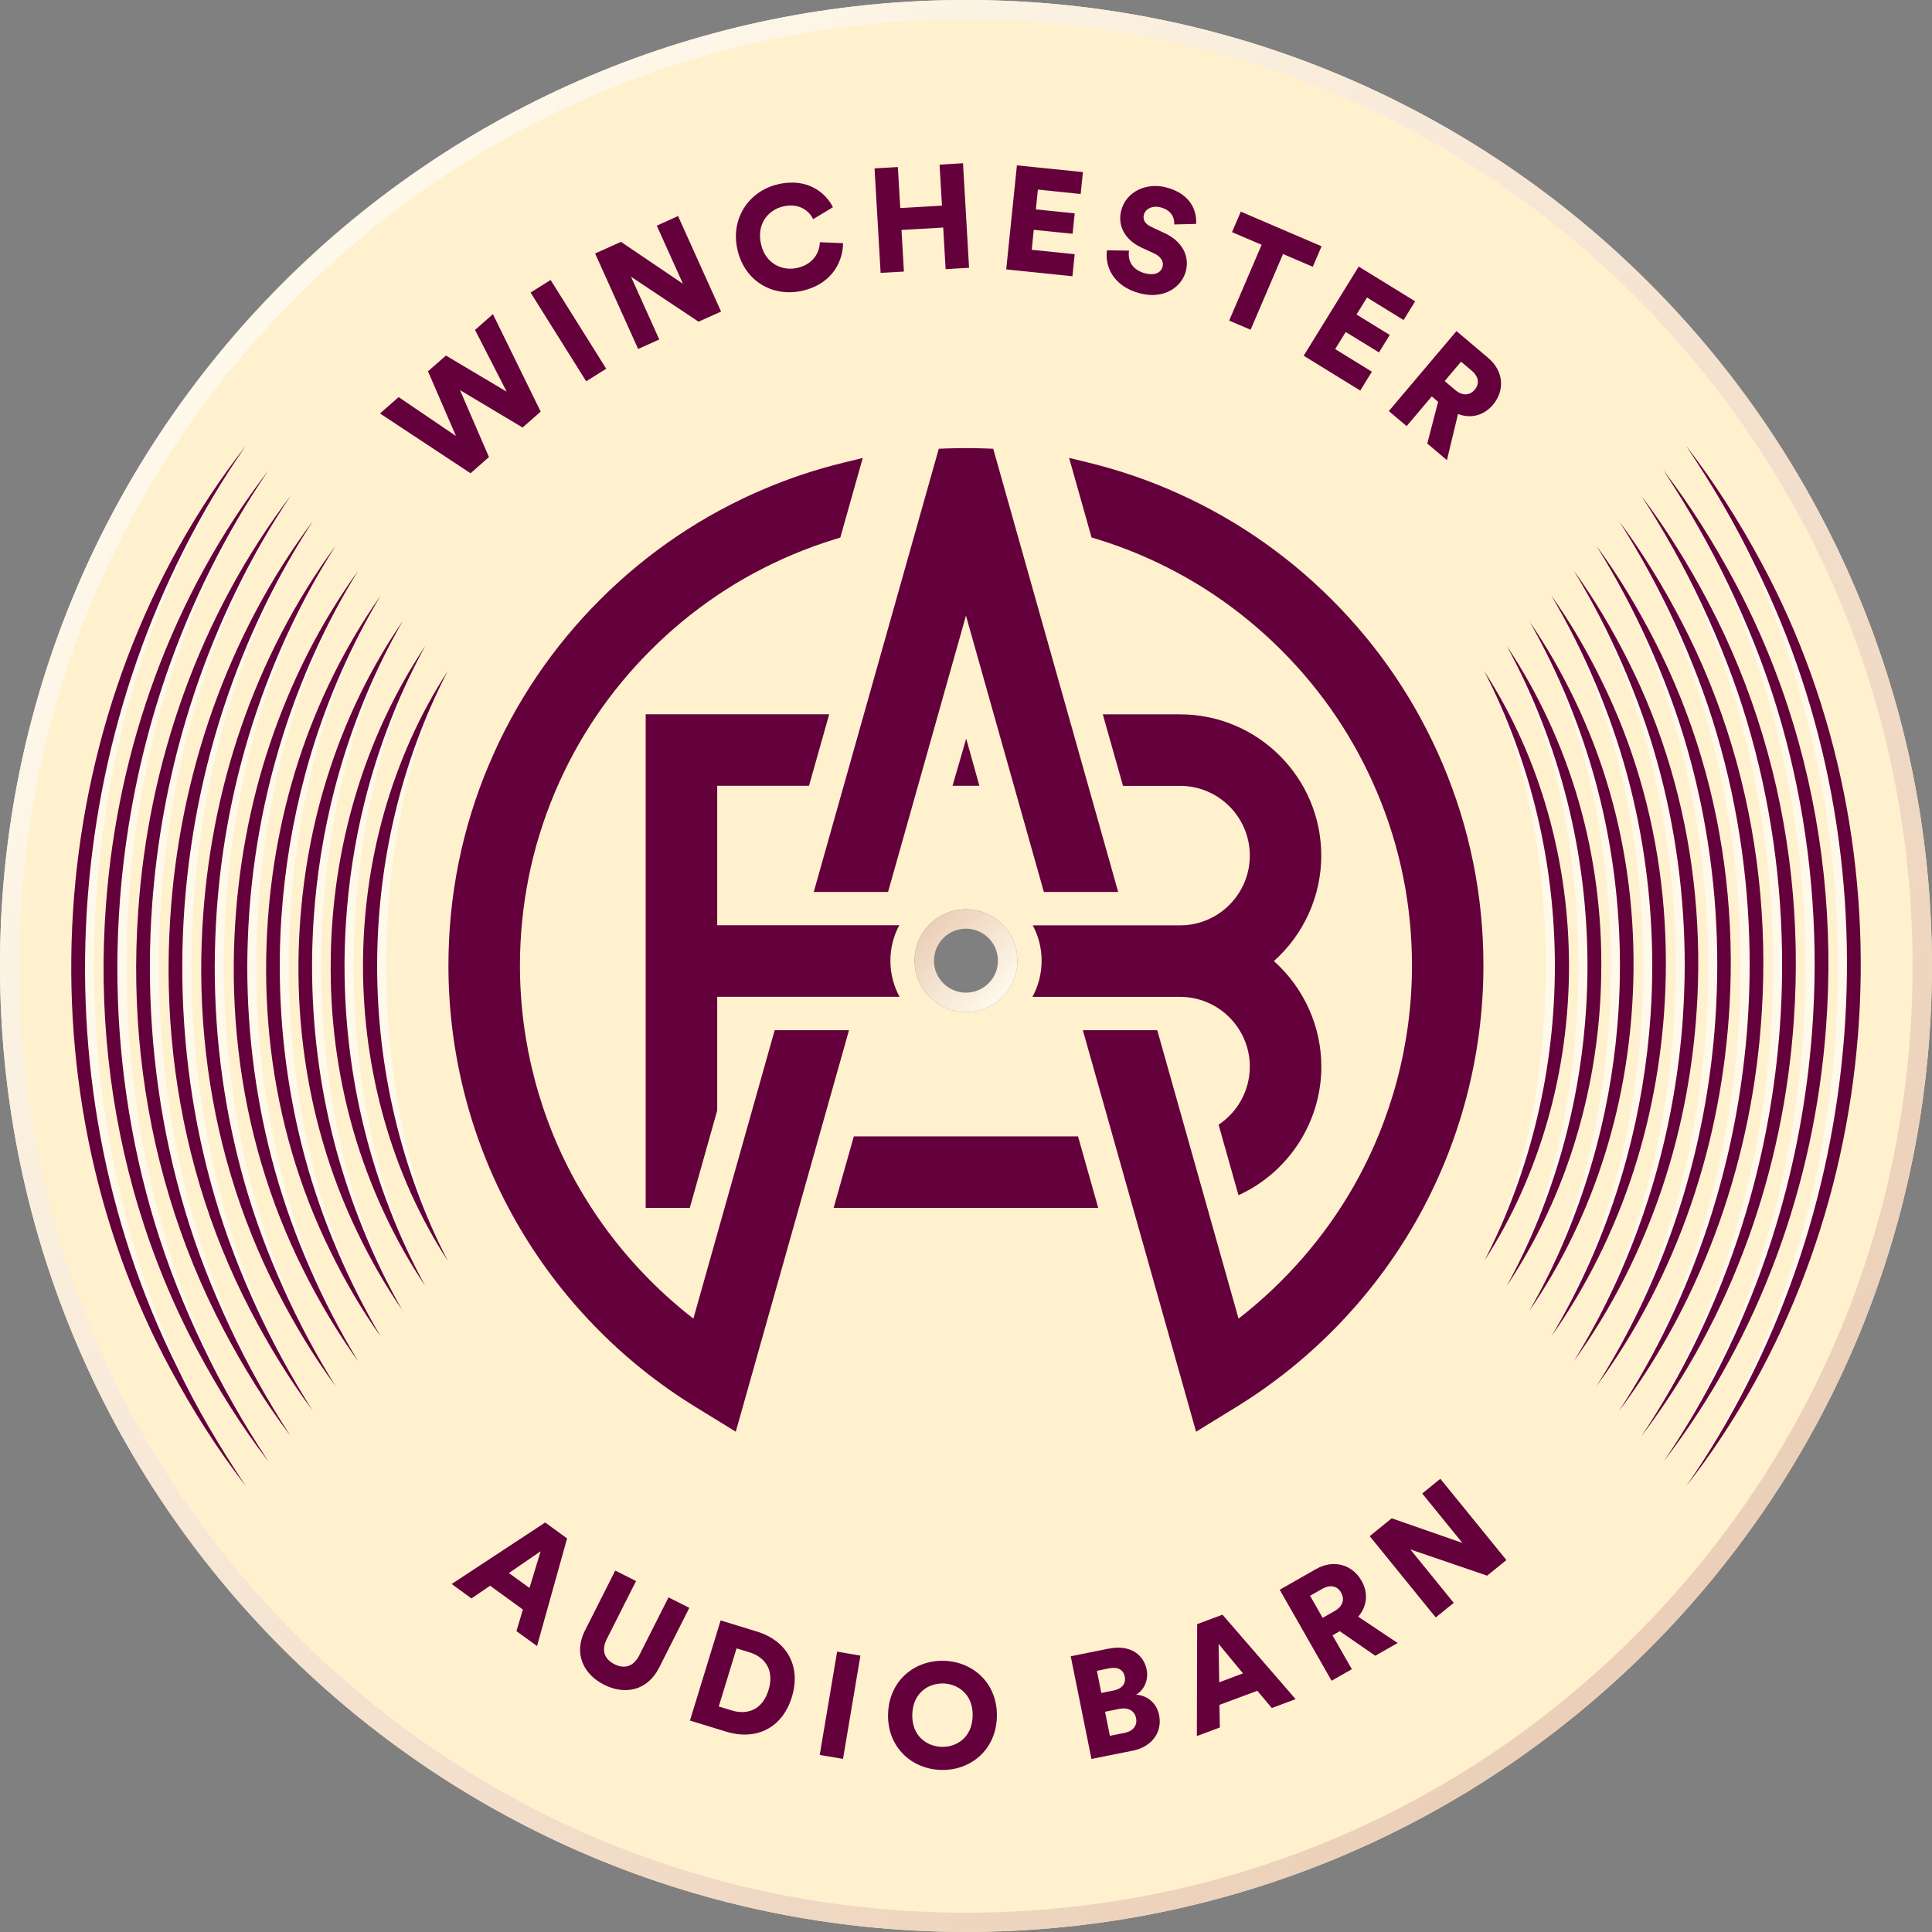<?xml version="1.0" encoding="utf-8"?>
<svg xmlns="http://www.w3.org/2000/svg" xmlns:xlink="http://www.w3.org/1999/xlink" id="Layer_1" width="87.76mm" height="87.76mm" viewBox="0 0 248.77 248.77">
  <rect x="0" y="0" width="248.77" height="248.77" fill="#808080" stroke="none"/>
  <defs>
    <style>.cls-1{fill:#fff9eb;}.cls-2{fill:#fff1ce;}.cls-3{fill:url(#linear-gradient-2);}.cls-4{fill:url(#linear-gradient);}.cls-5{fill:#64003c;}</style>
    <linearGradient id="linear-gradient" x1="119.7" y1="119.02" x2="129.06" y2="128.38" gradientUnits="userSpaceOnUse">
      <stop offset="0" stop-color="#ebcfb8"/>
      <stop offset="1" stop-color="#fff9eb"/>
    </linearGradient>
    <linearGradient id="linear-gradient-2" x1="36.43" y1="36.43" x2="212.34" y2="212.34" gradientUnits="userSpaceOnUse">
      <stop offset="0" stop-color="#fff9eb"/>
      <stop offset="1" stop-color="#ebcfb8"/>
    </linearGradient>
  </defs>
  <path class="cls-2" d="M124.38,0C55.69,0,0,55.69,0,124.38s55.69,124.38,124.38,124.38,124.38-55.69,124.38-124.38S193.08,0,124.38,0ZM124.38,130.32c-3.66,0-6.62-2.96-6.62-6.62s2.96-6.62,6.62-6.62,6.62,2.96,6.62,6.62-2.96,6.62-6.62,6.62Z"/>
  <path class="cls-4" d="M124.38,119.58c2.27,0,4.12,1.85,4.12,4.12s-1.85,4.12-4.12,4.12-4.12-1.85-4.12-4.12,1.85-4.12,4.12-4.12M124.38,117.08c-3.66,0-6.62,2.96-6.62,6.62s2.96,6.62,6.62,6.62,6.62-2.96,6.62-6.62-2.96-6.62-6.62-6.62h0Z"/>
  <path class="cls-3" d="M124.38,2.5c32.56,0,63.16,12.68,86.19,35.7,23.02,23.02,35.7,53.63,35.7,86.19s-12.68,63.16-35.7,86.19c-23.02,23.02-53.63,35.7-86.19,35.7s-63.16-12.68-86.19-35.7C15.18,187.55,2.5,156.94,2.5,124.38S15.18,61.22,38.2,38.2C61.22,15.18,91.83,2.5,124.38,2.5M124.38,0C55.69,0,0,55.69,0,124.38s55.69,124.38,124.38,124.38,124.38-55.69,124.38-124.38S193.08,0,124.38,0h0Z"/>
  <path class="cls-1" d="M198.4,82.24c-.49-.78-.99-1.55-1.51-2.29,0,0,0,0,0,0,.52.75,1.02,1.52,1.51,2.29Z"/>
  <path class="cls-1" d="M201.46,79.22c-.54-.85-1.1-1.68-1.68-2.5h0c.58.82,1.14,1.65,1.68,2.5Z"/>
  <path class="cls-1" d="M194.28,83.6c-.09-.14-.18-.29-.28-.43,0,0,0,0,0,0,.09.14.18.29.27.43Z"/>
  <path class="cls-1" d="M204.51,76.18c-.6-.91-1.21-1.81-1.85-2.69,0,0,0,0,0,0,.64.88,1.25,1.78,1.85,2.68Z"/>
  <path class="cls-1" d="M207.56,73.13c-.65-.97-1.32-1.93-2.01-2.87,0,0,0,0,0,0,.69.94,1.36,1.9,2.01,2.86Z"/>
  <path class="cls-1" d="M214.21,60.59s0,0,0,0c.02.02.03.04.05.06-.02-.02-.03-.04-.05-.06Z"/>
  <path class="cls-1" d="M211.58,64.18c-.09-.12-.17-.25-.26-.37,0,0,0,0,0,0,.09.12.17.24.26.36Z"/>
  <path class="cls-1" d="M210.6,70.08c-.7-1.03-1.42-2.04-2.16-3.04,0,0,0,0,0,0,.74.99,1.46,2.01,2.16,3.03Z"/>
  <path class="cls-1" d="M191.12,162.37c3.03-5.89,5.31-12.11,6.82-18.49,1.52-6.39,2.27-12.94,2.27-19.49,0-6.55-.76-13.1-2.28-19.49-1.51-6.37-3.78-12.58-6.8-18.46,2.63,5.2,4.6,11.24,5.92,17.7,1.32,6.47,1.98,13.37,1.98,20.26,0,6.89-.66,13.78-1.98,20.25s-3.3,12.52-5.94,17.72Z"/>
  <path class="cls-1" d="M191.23,86.58c-.04-.06-.07-.12-.11-.18,0,0,0,0,0,0,.04.06.07.12.11.18Z"/>
  <path class="cls-1" d="M221.02,154.23c2.11-7.25,3.44-14.73,3.99-22.26.18-2.52.28-5.05.28-7.58.02-10.07-1.37-20.14-4.21-29.82-1.42-4.85-3.24-9.59-5.37-14.21-2.11-4.59-4.54-9.02-7.26-13.3,2.68,4.21,5.05,8.65,7.02,13.31,1.77,4.18,3.27,8.53,4.5,12.99,2.75,9.96,4.14,20.49,4.14,31.03,0,2.52-.08,5.05-.23,7.56-.5,7.97-1.79,15.88-3.9,23.46-.24.85-.48,1.7-.74,2.54-2.57,8.49-6.17,16.52-10.81,23.76,4.86-7.43,8.68-15.47,11.45-23.85.4-1.21.78-2.43,1.13-3.65Z"/>
  <path class="cls-1" d="M224.87,155.95c2.27-7.66,3.71-15.57,4.3-23.54.2-2.67.3-5.34.3-8.02.02-10.66-1.48-21.32-4.53-31.54-1.53-5.13-3.5-10.13-5.79-15.01-2.27-4.83-4.89-9.51-7.8-14,2.88,4.44,5.45,9.11,7.57,14.01,1.92,4.42,3.54,9.01,4.88,13.72,2.99,10.54,4.5,21.68,4.5,32.83,0,2.67-.08,5.34-.25,8.01-.54,8.43-1.95,16.79-4.24,24.81-.26.9-.52,1.8-.8,2.69-2.78,8.93-6.67,17.4-11.68,25.04,5.23-7.81,9.34-16.29,12.32-25.14.43-1.28.84-2.57,1.22-3.86Z"/>
  <path class="cls-1" d="M228.71,157.68c2.43-8.07,3.97-16.41,4.61-24.82.21-2.81.32-5.64.33-8.46.03-11.24-1.58-22.49-4.86-33.26-1.65-5.41-3.75-10.67-6.21-15.8-2.44-5.09-5.24-10.01-8.36-14.73,3.1,4.68,5.86,9.59,8.14,14.73,2.06,4.65,3.82,9.48,5.25,14.44,3.22,11.12,4.86,22.86,4.86,34.62,0,2.82-.09,5.64-.27,8.45-.58,8.89-2.11,17.7-4.58,26.17-.28.95-.56,1.89-.86,2.83-2.99,9.37-7.17,18.27-12.55,26.33,5.59-8.19,10-17.11,13.2-26.43.46-1.35.9-2.7,1.31-4.07Z"/>
  <path class="cls-1" d="M201.79,145.6c1.3-5.19,2.11-10.5,2.44-15.84.11-1.79.17-3.58.17-5.37,0-7.14-.86-14.28-2.6-21.21-.87-3.47-1.96-6.89-3.26-10.23-1.29-3.33-2.8-6.58-4.51-9.73,1.62,3.03,3.04,6.3,4.23,9.75,1.04,3,1.91,6.14,2.63,9.38,1.56,7.05,2.34,14.55,2.34,22.05,0,1.79-.04,3.57-.13,5.35-.28,5.69-1.02,11.32-2.21,16.7-.14.61-.28,1.22-.42,1.83-1.52,6.28-3.67,12.16-6.45,17.32,3.02-5.52,5.38-11.36,7.09-17.37.25-.87.48-1.74.7-2.62Z"/>
  <path class="cls-1" d="M237.47,133.3c1.58-20.68-2.15-41.75-11.46-60.47-2.56-5.37-5.6-10.51-8.93-15.46,3.31,4.93,6.27,10.08,8.71,15.46,8.38,18.52,11.95,39.69,10.56,60.47-.7,10.39-2.64,20.68-5.84,30.49-3.2,9.81-7.67,19.14-13.43,27.62,5.96-8.57,10.66-17.93,14.07-27.73s5.52-20.04,6.31-30.38Z"/>
  <path class="cls-1" d="M209.48,149.05c1.62-6.02,2.64-12.19,3.06-18.41.14-2.08.21-4.17.21-6.25,0-8.31-1.07-16.62-3.24-24.65-1.09-4.02-2.47-7.97-4.1-11.82-1.62-3.83-3.49-7.55-5.61-11.15,2.04,3.5,3.84,7.24,5.34,11.17,1.33,3.47,2.46,7.1,3.38,10.82,2.03,8.22,3.06,16.93,3.06,25.64,0,2.08-.06,4.16-.17,6.24-.37,6.6-1.33,13.14-2.88,19.4-.18.71-.36,1.42-.55,2.12-1.94,7.16-4.67,13.9-8.19,19.89,3.75-6.29,6.7-13,8.83-19.96.31-1.01.6-2.02.87-3.03Z"/>
  <path class="cls-1" d="M217.17,152.5c1.95-6.84,3.18-13.88,3.68-20.97.17-2.37.25-4.75.26-7.13.02-9.48-1.27-18.97-3.89-28.1-1.31-4.58-2.99-9.05-4.95-13.41-1.94-4.33-4.19-8.52-6.7-12.57,2.46,3.97,4.64,8.17,6.45,12.58,1.62,3.95,3,8.05,4.13,12.27,2.51,9.38,3.78,19.3,3.78,29.24,0,2.38-.07,4.75-.21,7.12-.46,7.52-1.64,14.97-3.56,22.11-.22.8-.44,1.61-.68,2.4-2.36,8.04-5.67,15.65-9.94,22.47,4.49-7.05,8.02-14.64,10.58-22.55.37-1.14.72-2.29,1.05-3.45Z"/>
  <path class="cls-1" d="M205.64,147.33c1.46-5.61,2.38-11.35,2.75-17.12.12-1.94.19-3.87.19-5.81,0-7.73-.96-15.45-2.92-22.93-.98-3.75-2.22-7.43-3.68-11.03-1.46-3.58-3.15-7.06-5.05-10.44,1.83,3.26,3.44,6.76,4.78,10.45,1.18,3.24,2.18,6.62,3,10.1,1.8,7.63,2.7,15.74,2.7,23.85,0,1.93-.05,3.87-.15,5.8-.33,6.15-1.17,12.23-2.54,18.05-.16.66-.32,1.32-.49,1.97-1.73,6.72-4.17,13.03-7.32,18.61,3.39-5.9,6.04-12.18,7.96-18.67.28-.94.54-1.88.79-2.83Z"/>
  <path class="cls-1" d="M213.33,150.78c1.78-6.43,2.91-13.04,3.37-19.69.15-2.23.23-4.46.24-6.69.01-8.9-1.17-17.8-3.57-26.38-1.2-4.3-2.73-8.51-4.53-12.62-1.78-4.08-3.84-8.04-6.15-11.86,2.25,3.73,4.24,7.7,5.9,11.87,1.48,3.71,2.73,7.58,3.75,11.55,2.27,8.8,3.42,18.12,3.42,27.44,0,2.23-.06,4.46-.19,6.68-.41,7.06-1.48,14.06-3.22,20.75-.2.76-.4,1.51-.61,2.26-2.15,7.6-5.17,14.78-9.07,21.18,4.12-6.67,7.36-13.82,9.7-21.26.34-1.07.66-2.15.96-3.24Z"/>
  <path class="cls-1" d="M50.37,166.53c.49.78.99,1.55,1.51,2.29,0,0,0,0,0,0-.52-.75-1.02-1.52-1.51-2.29Z"/>
  <path class="cls-1" d="M47.31,169.55c.54.85,1.1,1.68,1.68,2.5h0c-.58-.82-1.14-1.65-1.68-2.5Z"/>
  <path class="cls-1" d="M54.49,165.16c.09.14.18.29.28.43,0,0,0,0,0,0-.09-.14-.18-.29-.27-.43Z"/>
  <path class="cls-1" d="M44.25,172.59c.6.91,1.21,1.81,1.85,2.69,0,0,0,0,0,0-.64-.88-1.25-1.78-1.85-2.68Z"/>
  <path class="cls-1" d="M41.21,175.64c.65.97,1.32,1.93,2.01,2.87,0,0,0,0,0,0-.69-.94-1.36-1.9-2.01-2.86Z"/>
  <path class="cls-1" d="M34.56,188.18s0,0,0,0c-.02-.02-.03-.04-.05-.06.02.02.03.04.05.06Z"/>
  <path class="cls-1" d="M37.18,184.59c.09.12.17.25.26.37,0,0,0,0,0,0-.09-.12-.17-.24-.26-.36Z"/>
  <path class="cls-1" d="M38.17,178.69c.7,1.03,1.42,2.04,2.16,3.04,0,0,0,0,0,0-.74-.99-1.46-2.01-2.16-3.03Z"/>
  <path class="cls-1" d="M57.65,86.4c-3.03,5.89-5.31,12.11-6.82,18.49-1.52,6.39-2.27,12.94-2.27,19.49,0,6.55.76,13.1,2.28,19.49,1.51,6.37,3.78,12.58,6.8,18.46-2.63-5.2-4.6-11.24-5.92-17.7-1.32-6.47-1.98-13.37-1.98-20.26,0-6.89.66-13.78,1.98-20.25s3.3-12.52,5.94-17.72Z"/>
  <path class="cls-1" d="M57.54,162.19c.04.06.07.12.11.18,0,0,0,0,0,0-.04-.06-.07-.12-.11-.18Z"/>
  <path class="cls-1" d="M27.75,94.54c-2.11,7.25-3.44,14.73-3.99,22.26-.18,2.52-.28,5.05-.28,7.58-.02,10.07,1.37,20.14,4.21,29.82,1.42,4.85,3.24,9.59,5.37,14.21,2.11,4.59,4.54,9.02,7.26,13.3-2.68-4.21-5.05-8.65-7.02-13.31-1.77-4.18-3.27-8.53-4.5-12.99-2.75-9.96-4.14-20.49-4.14-31.03,0-2.52.08-5.05.23-7.56.5-7.97,1.79-15.88,3.9-23.46.24-.85.48-1.7.74-2.54,2.57-8.49,6.17-16.52,10.81-23.76-4.86,7.43-8.68,15.47-11.45,23.85-.4,1.21-.78,2.43-1.13,3.65Z"/>
  <path class="cls-1" d="M23.9,92.82c-2.27,7.66-3.71,15.57-4.3,23.54-.2,2.67-.3,5.34-.3,8.02-.02,10.66,1.48,21.32,4.53,31.54,1.53,5.13,3.5,10.13,5.79,15.01,2.27,4.83,4.89,9.51,7.8,14-2.88-4.44-5.45-9.11-7.57-14.01-1.92-4.42-3.54-9.01-4.88-13.72-2.99-10.54-4.5-21.68-4.5-32.83,0-2.67.08-5.34.25-8.01.54-8.43,1.95-16.79,4.24-24.81.26-.9.52-1.8.8-2.69,2.78-8.93,6.67-17.4,11.68-25.04-5.23,7.81-9.34,16.29-12.32,25.14-.43,1.28-.84,2.57-1.22,3.86Z"/>
  <path class="cls-1" d="M20.06,91.09c-2.43,8.07-3.97,16.41-4.61,24.82-.21,2.81-.32,5.64-.33,8.46-.03,11.24,1.58,22.49,4.86,33.26,1.65,5.41,3.75,10.67,6.21,15.8,2.44,5.09,5.24,10.01,8.36,14.73-3.1-4.68-5.86-9.59-8.14-14.73-2.06-4.65-3.82-9.48-5.25-14.44-3.22-11.12-4.86-22.86-4.86-34.62,0-2.82.09-5.64.27-8.45.58-8.89,2.11-17.7,4.58-26.17.28-.95.56-1.89.86-2.83,2.99-9.37,7.17-18.27,12.55-26.33-5.59,8.19-10,17.11-13.2,26.43-.46,1.35-.9,2.7-1.31,4.07Z"/>
  <path class="cls-1" d="M46.98,103.17c-1.3,5.19-2.11,10.5-2.44,15.84-.11,1.79-.17,3.58-.17,5.37,0,7.14.86,14.28,2.6,21.21.87,3.47,1.96,6.89,3.26,10.23,1.29,3.33,2.8,6.58,4.51,9.73-1.62-3.03-3.04-6.3-4.23-9.75-1.04-3-1.91-6.14-2.63-9.38-1.56-7.05-2.34-14.55-2.34-22.05,0-1.79.04-3.57.13-5.35.28-5.69,1.02-11.32,2.21-16.7.14-.61.28-1.22.42-1.83,1.52-6.28,3.67-12.16,6.45-17.32-3.02,5.52-5.38,11.36-7.09,17.37-.25.87-.48,1.74-.7,2.62Z"/>
  <path class="cls-1" d="M11.29,115.47c-1.58,20.68,2.15,41.75,11.46,60.47,2.56,5.37,5.6,10.51,8.93,15.46-3.31-4.93-6.27-10.08-8.71-15.46-8.38-18.52-11.95-39.69-10.56-60.47.7-10.39,2.64-20.68,5.84-30.49,3.2-9.81,7.67-19.14,13.43-27.62-5.96,8.57-10.66,17.93-14.07,27.73s-5.52,20.04-6.31,30.38Z"/>
  <path class="cls-1" d="M39.29,99.72c-1.62,6.02-2.64,12.19-3.06,18.41-.14,2.08-.21,4.17-.21,6.25,0,8.31,1.07,16.62,3.24,24.65,1.09,4.02,2.47,7.97,4.1,11.82,1.62,3.83,3.49,7.55,5.61,11.15-2.04-3.5-3.84-7.24-5.34-11.17-1.33-3.47-2.46-7.1-3.38-10.82-2.03-8.22-3.06-16.93-3.06-25.64,0-2.08.06-4.16.17-6.24.37-6.6,1.33-13.14,2.88-19.4.18-.71.36-1.42.55-2.12,1.94-7.16,4.67-13.9,8.19-19.89-3.75,6.29-6.7,13-8.83,19.96-.31,1.01-.6,2.02-.87,3.03Z"/>
  <path class="cls-1" d="M31.59,96.27c-1.95,6.84-3.18,13.88-3.68,20.97-.17,2.37-.25,4.75-.26,7.13-.02,9.48,1.27,18.97,3.89,28.1,1.31,4.58,2.99,9.05,4.95,13.41,1.94,4.33,4.19,8.52,6.7,12.57-2.46-3.97-4.64-8.17-6.45-12.58-1.62-3.95-3-8.05-4.13-12.27-2.51-9.38-3.78-19.3-3.78-29.24,0-2.38.07-4.75.21-7.12.46-7.52,1.64-14.97,3.56-22.11.22-.8.44-1.61.68-2.4,2.36-8.04,5.67-15.65,9.94-22.47-4.49,7.05-8.02,14.64-10.58,22.55-.37,1.14-.72,2.29-1.05,3.45Z"/>
  <path class="cls-1" d="M43.13,101.44c-1.46,5.61-2.38,11.35-2.75,17.12-.12,1.94-.19,3.87-.19,5.81,0,7.73.96,15.45,2.92,22.93.98,3.75,2.22,7.43,3.68,11.03,1.46,3.58,3.15,7.06,5.05,10.44-1.83-3.26-3.44-6.76-4.78-10.45-1.18-3.24-2.18-6.62-3-10.1-1.8-7.63-2.7-15.74-2.7-23.85,0-1.93.05-3.87.15-5.8.33-6.15,1.17-12.23,2.54-18.05.16-.66.32-1.32.49-1.97,1.73-6.72,4.17-13.03,7.32-18.61-3.39,5.9-6.04,12.18-7.96,18.67-.28.94-.54,1.88-.79,2.83Z"/>
  <path class="cls-1" d="M35.44,97.99c-1.78,6.43-2.91,13.04-3.37,19.69-.15,2.23-.23,4.46-.24,6.69-.01,8.9,1.17,17.8,3.57,26.38,1.2,4.3,2.73,8.51,4.53,12.62,1.78,4.08,3.84,8.04,6.15,11.86-2.25-3.73-4.24-7.7-5.9-11.87-1.48-3.71-2.73-7.58-3.75-11.55-2.27-8.8-3.42-18.12-3.42-27.44,0-2.23.06-4.46.19-6.68.41-7.06,1.48-14.06,3.22-20.75.2-.76.4-1.51.61-2.26,2.15-7.6,5.17-14.78,9.07-21.18-4.12,6.67-7.36,13.82-9.7,21.26-.34,1.07-.66,2.15-.96,3.24Z"/>
  <path class="cls-5" d="M65.53,202.55l2.65,1.92,1.43-4.72-4.08,2.8ZM67.33,207.25l-4.22-3.07-2.4,1.64-2.55-1.86,12.04-7.92,2.82,2.05-3.87,13.86-2.65-1.92.83-2.79ZM75.34,209.92l3.88-7.69,2.68,1.35-3.77,7.47c-.74,1.46-.29,2.6.99,3.24,1.27.64,2.46.32,3.19-1.14l3.77-7.47,2.68,1.35-3.88,7.69c-1.52,3.02-4.45,3.55-7.1,2.21-2.65-1.34-3.97-4-2.44-7.03M94.22,220.24c1.98.61,3.95-.04,4.74-2.63.79-2.58-.47-4.24-2.45-4.85l-1.67-.51-2.29,7.48,1.67.51ZM88.84,221.55l3.95-12.9,4.67,1.43c3.87,1.19,5.72,4.46,4.5,8.44-1.22,3.98-4.57,5.64-8.47,4.45l-4.66-1.43ZM105.55,225.97l2.24-13.3,3,.51-2.24,13.3-3-.51ZM121.24,224.93c1.86.06,3.92-1.14,4-3.95.09-2.81-1.89-4.15-3.75-4.21-1.88-.06-3.94,1.16-4.02,3.97-.08,2.82,1.89,4.13,3.78,4.19M121.58,213.85c3.78.12,6.91,2.97,6.78,7.25-.13,4.26-3.43,6.92-7.21,6.8-3.8-.11-6.93-2.97-6.8-7.23.13-4.28,3.43-6.94,7.23-6.82M144.77,223.14c1.14-.23,1.71-.97,1.51-1.92-.18-.91-.98-1.41-2.14-1.18l-1.85.37.62,3.1,1.85-.37ZM143.42,217.67c1.03-.21,1.59-.88,1.41-1.78-.17-.86-.86-1.3-2.02-1.07l-1.57.32.57,2.85,1.6-.32ZM142.81,212.28c2.61-.53,4.43.68,4.84,2.71.27,1.36-.36,2.65-1.37,3.23,1.25.04,2.63.91,2.97,2.62.44,2.16-.89,4.08-3.38,4.58l-5.33,1.07-2.67-13.22,4.94-1ZM156.99,216.62l3.06-1.15-3.14-3.8.08,4.94ZM161.9,217.71l-4.88,1.82.05,2.91-2.96,1.1.04-14.41,3.26-1.22,9.42,10.88-3.07,1.14-1.87-2.23ZM171.85,207.44c1.08-.61,1.31-1.54.84-2.36-.5-.88-1.39-1.09-2.46-.48l-1.54.88,1.62,2.84,1.54-.88ZM172.51,210.04l-.93.53,2.49,4.36-2.61,1.49-6.68-11.72,4.65-2.65c2.31-1.32,4.71-.58,5.89,1.5.9,1.59.71,3.29-.43,4.62l5.08,3.39-2.88,1.64-4.59-3.17ZM191.5,202.89l-9.9-3.38,5.59,6.88-2.32,1.88-8.5-10.47,2.83-2.3,9.1,3.17-5.17-6.36,2.33-1.9,8.51,10.47-2.47,2ZM61.16,42.49l2.31-2.04,6.15,12.55-2.33,2.05-8.06-4.82,3.73,8.62-2.37,2.09-11.66-7.7,2.4-2.11,7.38,5.01-3.6-8.33,2.31-2.03,7.82,4.65-4.07-7.94ZM75.48,49.1l-7.16-11.43,2.58-1.62,7.16,11.43-2.58,1.62ZM89.96,41.43l-8.71-5.8,3.64,8.08-2.72,1.23-5.54-12.3,3.33-1.5,7.98,5.4-3.37-7.48,2.74-1.24,5.54,12.3-2.9,1.3ZM94.98,32.25c-.99-4.08,1.44-7.61,5.1-8.5,3.94-.96,6.29,1.15,7.17,2.93l-2.54,1.54c-.42-.86-1.63-2.19-3.94-1.62-1.76.43-3.43,2.16-2.76,4.92.6,2.46,2.76,3.44,4.72,2.96,2.27-.55,2.81-2.29,2.84-3.29l2.98.12c.02,1.91-1.05,5.11-5.11,6.1-3.77.92-7.46-1.06-8.46-5.15M121.76,34.65l-.31-5.35-5.37.31.31,5.36-3,.17-.78-13.46,3-.17.31,5.28,5.37-.31-.31-5.28,3.02-.18.78,13.46-3.02.18ZM129.56,34.71l1.38-13.42,8.5.87-.29,2.82-5.51-.57-.26,2.55,5,.51-.27,2.63-5-.51-.26,2.57,5.53.57-.29,2.84-8.52-.88ZM151.19,28.9c.06-.63-.17-1.79-1.75-2.2-1.09-.28-1.96.22-2.15.94-.16.63.11,1.19.97,1.58l1.67.78c2.37,1.1,3.25,3.03,2.77,4.89-.52,2.05-2.77,3.69-5.89,2.89-3.61-.93-4.56-3.66-4.27-5.55l2.84.04c-.2,1.23.35,2.49,2.13,2.94,1.14.29,1.99-.08,2.19-.89.17-.66-.24-1.28-1.06-1.67l-1.7-.79c-2.1-.99-3.07-2.81-2.57-4.74.63-2.47,3.25-3.64,5.76-3,3.26.84,4,3.11,3.88,4.71l-2.81.07ZM165.21,32.7l-4.18,9.76-2.76-1.18,4.18-9.76-3.81-1.63,1.13-2.64,10.4,4.46-1.13,2.64-3.83-1.64ZM167.87,45.8l7.08-11.48,7.27,4.48-1.49,2.41-4.71-2.9-1.35,2.19,4.28,2.63-1.39,2.25-4.28-2.63-1.36,2.2,4.73,2.91-1.5,2.43-7.29-4.49ZM187.37,50.21c.94.8,1.9.71,2.51-.02.65-.77.55-1.68-.4-2.48l-1.35-1.14-2.11,2.5,1.35,1.14ZM185.17,51.73l-.81-.69-3.24,3.83-2.29-1.94,8.71-10.3,4.08,3.45c2.03,1.72,2.16,4.22.61,6.05-1.18,1.39-2.85,1.8-4.49,1.18l-1.43,5.94-2.53-2.14,1.4-5.39ZM217.09,191.41c5.96-8.57,10.66-17.93,14.07-27.73s5.52-20.04,6.31-30.38c1.58-20.68-2.15-41.75-11.46-60.47-2.56-5.37-5.6-10.51-8.93-15.46,3.66,4.72,6.87,9.79,9.71,15.06,10.04,18.58,14.12,39.99,12.44,60.93-.84,10.47-3.12,20.81-6.82,30.63-1.85,4.91-4.05,9.68-6.61,14.27s-5.46,8.99-8.72,13.16h0ZM214.21,60.59c3.46,4.5,6.49,9.34,9.17,14.37,3.12,5.84,5.63,11.96,7.54,18.27,3.82,12.63,5.2,25.97,4.2,39.13-.75,10.05-2.88,19.99-6.37,29.42-1.75,4.72-3.83,9.31-6.26,13.73-2.42,4.42-5.19,8.66-8.28,12.68h0c5.59-8.19,10-17.11,13.2-26.43.46-1.35.9-2.7,1.31-4.07,2.43-8.07,3.97-16.41,4.61-24.82.21-2.81.32-5.64.33-8.46.03-11.24-1.58-22.49-4.86-33.26-1.65-5.41-3.75-10.67-6.21-15.8s-5.25-10.02-8.38-14.75ZM211.32,63.82c3.25,4.29,6.1,8.89,8.62,13.67,2.9,5.49,5.24,11.24,7.02,17.16,3.57,11.85,4.89,24.37,4.02,36.71-.65,9.63-2.63,19.16-5.91,28.22-1.64,4.53-3.61,8.94-5.9,13.19s-4.91,8.32-7.84,12.19h0c5.23-7.81,9.34-16.29,12.32-25.14.43-1.28.84-2.57,1.22-3.86,2.27-7.66,3.71-15.57,4.3-23.54.2-2.67.3-5.34.3-8.02.02-10.66-1.48-21.32-4.53-31.54-1.53-5.13-3.5-10.13-5.79-15.01s-4.9-9.53-7.83-14.04ZM208.43,67.04c3.05,4.08,5.72,8.45,8.07,12.97,2.68,5.14,4.85,10.52,6.51,16.05,3.32,11.08,4.58,22.76,3.84,34.3-.56,9.21-2.39,18.33-5.46,27.02-1.54,4.34-3.39,8.57-5.54,12.64-2.16,4.07-4.63,7.99-7.41,11.7h0c4.86-7.43,8.68-15.47,11.45-23.85.4-1.21.78-2.43,1.13-3.65,2.11-7.25,3.44-14.73,3.99-22.26.18-2.52.28-5.05.28-7.58.02-10.07-1.37-20.14-4.21-29.82-1.42-4.85-3.24-9.59-5.37-14.21s-4.55-9.04-7.28-13.33ZM205.55,70.27c2.85,3.87,5.33,8,7.52,12.28,2.46,4.79,4.46,9.8,5.99,14.94,3.07,10.3,4.25,21.15,3.65,31.88-.49,8.79-2.14,17.51-5,25.81-1.43,4.15-3.16,8.2-5.19,12.1s-4.35,7.66-6.97,11.22h0c4.49-7.05,8.02-14.64,10.58-22.55.37-1.14.72-2.29,1.05-3.45,1.95-6.84,3.18-13.88,3.68-20.97.17-2.37.25-4.75.26-7.13.02-9.48-1.27-18.97-3.89-28.1-1.31-4.58-2.99-9.05-4.95-13.41s-4.2-8.56-6.73-12.62ZM202.66,73.49c2.64,3.66,4.95,7.55,6.97,11.58,2.24,4.44,4.07,9.08,5.47,13.83,2.82,9.53,3.94,19.54,3.47,29.46-.4,8.37-1.89,16.68-4.55,24.61-1.33,3.96-2.94,7.83-4.83,11.56s-4.07,7.32-6.53,10.73h0c4.12-6.67,7.36-13.82,9.7-21.26.34-1.07.66-2.15.96-3.24,1.78-6.43,2.91-13.04,3.37-19.69.15-2.23.23-4.46.24-6.69.01-8.9-1.17-17.8-3.57-26.38-1.2-4.3-2.73-8.51-4.53-12.62s-3.85-8.07-6.18-11.9ZM199.78,76.72c2.44,3.44,4.57,7.1,6.42,10.88,2.02,4.09,3.68,8.35,4.96,12.72,2.57,8.75,3.63,17.93,3.28,27.04-.3,7.95-1.65,15.85-4.09,23.41-1.22,3.78-2.72,7.46-4.48,11.02s-3.79,6.99-6.09,10.25h0c3.75-6.29,6.7-13,8.83-19.96.31-1.01.6-2.02.87-3.03,1.62-6.02,2.64-12.19,3.06-18.41.14-2.08.21-4.17.21-6.25,0-8.31-1.07-16.62-3.24-24.65-1.09-4.02-2.47-7.97-4.1-11.82s-3.51-7.58-5.63-11.19ZM196.89,79.95c2.23,3.23,4.18,6.65,5.88,10.19,1.8,3.74,3.29,7.63,4.44,11.61,2.32,7.97,3.33,16.32,3.1,24.63-.21,7.53-1.4,15.03-3.64,22.2-1.12,3.59-2.49,7.09-4.12,10.48s-3.51,6.65-5.65,9.76h0c3.39-5.9,6.04-12.18,7.96-18.67.28-.94.54-1.88.79-2.83,1.46-5.61,2.38-11.35,2.75-17.12.12-1.94.19-3.87.19-5.81,0-7.73-.96-15.45-2.92-22.93-.98-3.75-2.22-7.43-3.68-11.03s-3.16-7.09-5.08-10.48ZM194.01,83.17c2.03,3.02,3.8,6.2,5.33,9.49,1.58,3.39,2.89,6.91,3.93,10.5,2.07,7.2,3.04,14.72,2.91,22.21-.09,7.11-1.16,14.2-3.19,21-1.01,3.4-2.27,6.72-3.77,9.94s-3.24,6.32-5.21,9.28h0c3.02-5.52,5.38-11.36,7.09-17.37.25-.87.48-1.74.7-2.62,1.3-5.19,2.11-10.5,2.44-15.84.11-1.79.17-3.58.17-5.37,0-7.14-.86-14.28-2.6-21.21-.87-3.47-1.96-6.89-3.26-10.23-1.29-3.34-2.81-6.6-4.53-9.77ZM191.12,162.37c3.03-5.89,5.31-12.11,6.82-18.49s2.27-12.94,2.27-19.49-.76-13.1-2.28-19.49c-1.52-6.39-3.79-12.61-6.82-18.49,1.82,2.81,3.41,5.75,4.78,8.79s2.5,6.19,3.41,9.4c1.82,6.42,2.73,13.11,2.73,19.79s-.91,13.37-2.73,19.79c-.91,3.21-2.05,6.35-3.41,9.4s-2.96,5.99-4.78,8.79h0ZM31.68,57.36c-5.96,8.57-10.66,17.93-14.07,27.73s-5.52,20.04-6.31,30.38c-1.58,20.68,2.15,41.75,11.46,60.47,2.56,5.37,5.6,10.51,8.93,15.46-3.66-4.72-6.87-9.79-9.71-15.06-10.04-18.58-14.12-39.99-12.44-60.93.84-10.47,3.12-20.81,6.82-30.63,1.85-4.91,4.05-9.68,6.61-14.27s5.46-8.99,8.72-13.16h0ZM34.56,188.18c-3.46-4.5-6.49-9.34-9.17-14.37-3.12-5.84-5.63-11.96-7.54-18.27-3.82-12.63-5.2-25.97-4.2-39.13.75-10.05,2.88-19.99,6.37-29.42,1.75-4.72,3.83-9.31,6.26-13.73,2.42-4.42,5.19-8.66,8.28-12.68h0c-5.59,8.19-10,17.11-13.2,26.43-.46,1.35-.9,2.7-1.31,4.07-2.43,8.07-3.97,16.41-4.61,24.82-.21,2.81-.32,5.64-.33,8.46-.03,11.24,1.58,22.49,4.86,33.26,1.65,5.41,3.75,10.67,6.21,15.8s5.25,10.02,8.38,14.75ZM37.45,184.95c-3.25-4.29-6.1-8.89-8.62-13.67-2.9-5.49-5.24-11.24-7.02-17.16-3.57-11.85-4.89-24.37-4.02-36.71.65-9.63,2.63-19.16,5.91-28.22,1.64-4.53,3.61-8.94,5.9-13.19,2.29-4.25,4.91-8.32,7.84-12.19h0c-5.23,7.81-9.34,16.29-12.32,25.14-.43,1.28-.84,2.57-1.22,3.86-2.27,7.66-3.71,15.57-4.3,23.54-.2,2.67-.3,5.34-.3,8.02-.02,10.66,1.48,21.32,4.53,31.54,1.53,5.13,3.5,10.13,5.79,15.01s4.9,9.53,7.83,14.04ZM40.33,181.73c-3.05-4.08-5.72-8.45-8.07-12.97-2.68-5.14-4.85-10.52-6.51-16.05-3.32-11.08-4.58-22.76-3.84-34.3.56-9.21,2.39-18.33,5.46-27.02,1.54-4.34,3.39-8.57,5.54-12.64,2.16-4.07,4.63-7.99,7.41-11.7h0c-4.86,7.43-8.68,15.47-11.45,23.85-.4,1.21-.78,2.43-1.13,3.65-2.11,7.25-3.44,14.73-3.99,22.26-.18,2.52-.28,5.05-.28,7.58-.02,10.07,1.37,20.14,4.21,29.82,1.42,4.85,3.24,9.59,5.37,14.21s4.55,9.04,7.28,13.33ZM43.22,178.5c-2.85-3.87-5.33-8-7.52-12.28-2.46-4.79-4.46-9.8-5.99-14.94-3.07-10.3-4.25-21.15-3.65-31.88.49-8.79,2.14-17.51,5-25.81,1.43-4.15,3.16-8.2,5.19-12.1s4.35-7.66,6.97-11.22h0c-4.49,7.05-8.02,14.64-10.58,22.55-.37,1.14-.72,2.29-1.05,3.45-1.95,6.84-3.18,13.88-3.68,20.97-.17,2.37-.25,4.75-.26,7.13-.02,9.48,1.27,18.97,3.89,28.1,1.31,4.58,2.99,9.05,4.95,13.41s4.2,8.56,6.73,12.62ZM46.11,175.27c-2.64-3.66-4.95-7.55-6.97-11.58-2.24-4.44-4.07-9.08-5.47-13.83-2.82-9.53-3.94-19.54-3.47-29.46.4-8.37,1.89-16.68,4.55-24.61,1.33-3.96,2.94-7.83,4.83-11.56s4.07-7.32,6.53-10.73h0c-4.12,6.67-7.36,13.82-9.7,21.26-.34,1.07-.66,2.15-.96,3.24-1.78,6.43-2.91,13.04-3.37,19.69-.15,2.23-.23,4.46-.24,6.69-.01,8.9,1.17,17.8,3.57,26.38,1.2,4.3,2.73,8.51,4.53,12.62s3.85,8.07,6.18,11.9ZM48.99,172.05c-2.44-3.44-4.57-7.1-6.42-10.88-2.02-4.09-3.68-8.35-4.96-12.72-2.57-8.75-3.63-17.93-3.28-27.04.3-7.95,1.65-15.85,4.09-23.41,1.22-3.78,2.72-7.46,4.48-11.02s3.79-6.99,6.09-10.25h0c-3.75,6.29-6.7,13-8.83,19.96-.31,1.01-.6,2.02-.87,3.03-1.62,6.02-2.64,12.19-3.06,18.41-.14,2.08-.21,4.17-.21,6.25,0,8.31,1.07,16.62,3.24,24.65,1.09,4.02,2.47,7.97,4.1,11.82s3.51,7.58,5.63,11.19ZM51.88,168.82c-2.23-3.23-4.18-6.65-5.88-10.19-1.8-3.74-3.29-7.63-4.44-11.61-2.32-7.97-3.33-16.32-3.1-24.63.21-7.53,1.4-15.03,3.64-22.2,1.12-3.59,2.49-7.09,4.12-10.48s3.51-6.65,5.65-9.76h0c-3.39,5.9-6.04,12.18-7.96,18.67-.28.94-.54,1.88-.79,2.83-1.46,5.61-2.38,11.35-2.75,17.12-.12,1.94-.19,3.87-.19,5.81,0,7.73.96,15.45,2.92,22.93.98,3.75,2.22,7.43,3.68,11.03s3.16,7.09,5.08,10.48ZM54.76,165.59c-2.03-3.02-3.8-6.2-5.33-9.49-1.58-3.39-2.89-6.91-3.93-10.5-2.07-7.2-3.04-14.72-2.91-22.21.09-7.11,1.16-14.2,3.19-21,1.01-3.4,2.27-6.72,3.77-9.94s3.24-6.32,5.21-9.28h0c-3.02,5.52-5.38,11.36-7.09,17.37-.25.87-.48,1.74-.7,2.62-1.3,5.19-2.11,10.5-2.44,15.84-.11,1.79-.17,3.58-.17,5.37,0,7.14.86,14.28,2.6,21.21.87,3.47,1.96,6.89,3.26,10.23,1.29,3.34,2.81,6.6,4.53,9.77ZM57.65,86.4c-3.03,5.89-5.31,12.11-6.82,18.49s-2.27,12.94-2.27,19.49c0,6.55.76,13.1,2.28,19.49,1.52,6.39,3.79,12.61,6.82,18.49-1.82-2.81-3.41-5.75-4.78-8.79s-2.5-6.19-3.41-9.4c-1.82-6.42-2.73-13.11-2.73-19.79s.91-13.37,2.73-19.79c.91-3.21,2.05-6.35,3.41-9.4s2.96-5.99,4.78-8.79h0Z"/>
  <path class="cls-5" d="M127.89,57.78l16.09,57.07h-9.57l-10.03-35.58-10.03,35.58h-9.57l16.1-57.07,1.13-.04c.8-.03,1.6-.04,2.37-.04s1.58.01,2.38.04l1.13.04ZM138.81,146.32l2.6,9.21h-34.07l2.6-9.21h28.87ZM122.65,101.18l1.76-6.07,1.7,6.07h-3.46ZM62.98,98.4c3.36-7.94,8.16-15.06,14.28-21.18s13.25-10.92,21.18-14.28c3.26-1.38,6.64-2.5,10.06-3.34l2.59-.63-2.89,10.25-.81.25c-1.82.56-3.62,1.22-5.37,1.96-6.84,2.89-12.98,7.03-18.25,12.31-5.28,5.27-9.42,11.42-12.31,18.25-2.99,7.08-4.51,14.6-4.51,22.35,0,10,2.61,19.84,7.54,28.46,3.73,6.53,8.82,12.36,14.79,16.99l10.47-37.14h9.57l-14.58,51.7-5.19-3.19c-9.54-5.85-17.51-14.08-23.06-23.79-5.73-10.01-8.75-21.44-8.75-33.04,0-8.99,1.76-17.72,5.24-25.94M139.44,132.65h9.57l10.47,37.14c5.97-4.63,11.06-10.46,14.79-16.99,4.93-8.62,7.54-18.47,7.54-28.47,0-7.75-1.52-15.28-4.51-22.35-2.89-6.84-7.03-12.98-12.31-18.26-5.28-5.28-11.42-9.42-18.26-12.31-1.74-.74-3.55-1.4-5.37-1.96l-.81-.25-2.89-10.24,2.59.63c3.42.84,6.8,1.96,10.06,3.34,7.93,3.36,15.06,8.16,21.18,14.28,6.12,6.12,10.92,13.24,14.28,21.18,3.48,8.22,5.24,16.95,5.24,25.94,0,11.6-3.03,23.03-8.75,33.04-5.55,9.71-13.53,17.93-23.06,23.79l-5.19,3.19-14.58-51.7ZM114.65,123.71c0,1.68.43,3.26,1.18,4.64h-23.48v14.64l-3.53,12.54h-5.68v-63.56h23.63l-2.6,9.21h-11.82v17.96h23.44c-.73,1.36-1.14,2.92-1.14,4.57M164.03,123.75c3.85,3.44,6.11,8.38,6.11,13.59,0,7.19-4.27,13.65-10.67,16.56l-2.56-9.08c2.46-1.63,4.02-4.42,4.02-7.48,0-4.95-4.03-8.98-8.98-8.98h-19.01c.75-1.38,1.18-2.96,1.18-4.64s-.41-3.21-1.14-4.57h18.97c4.95,0,8.98-4.03,8.98-8.98s-4.03-8.98-8.98-8.98h-7.35l-2.6-9.21h9.94c10.03,0,18.19,8.16,18.19,18.19,0,5.21-2.25,10.15-6.11,13.59"/>
</svg>